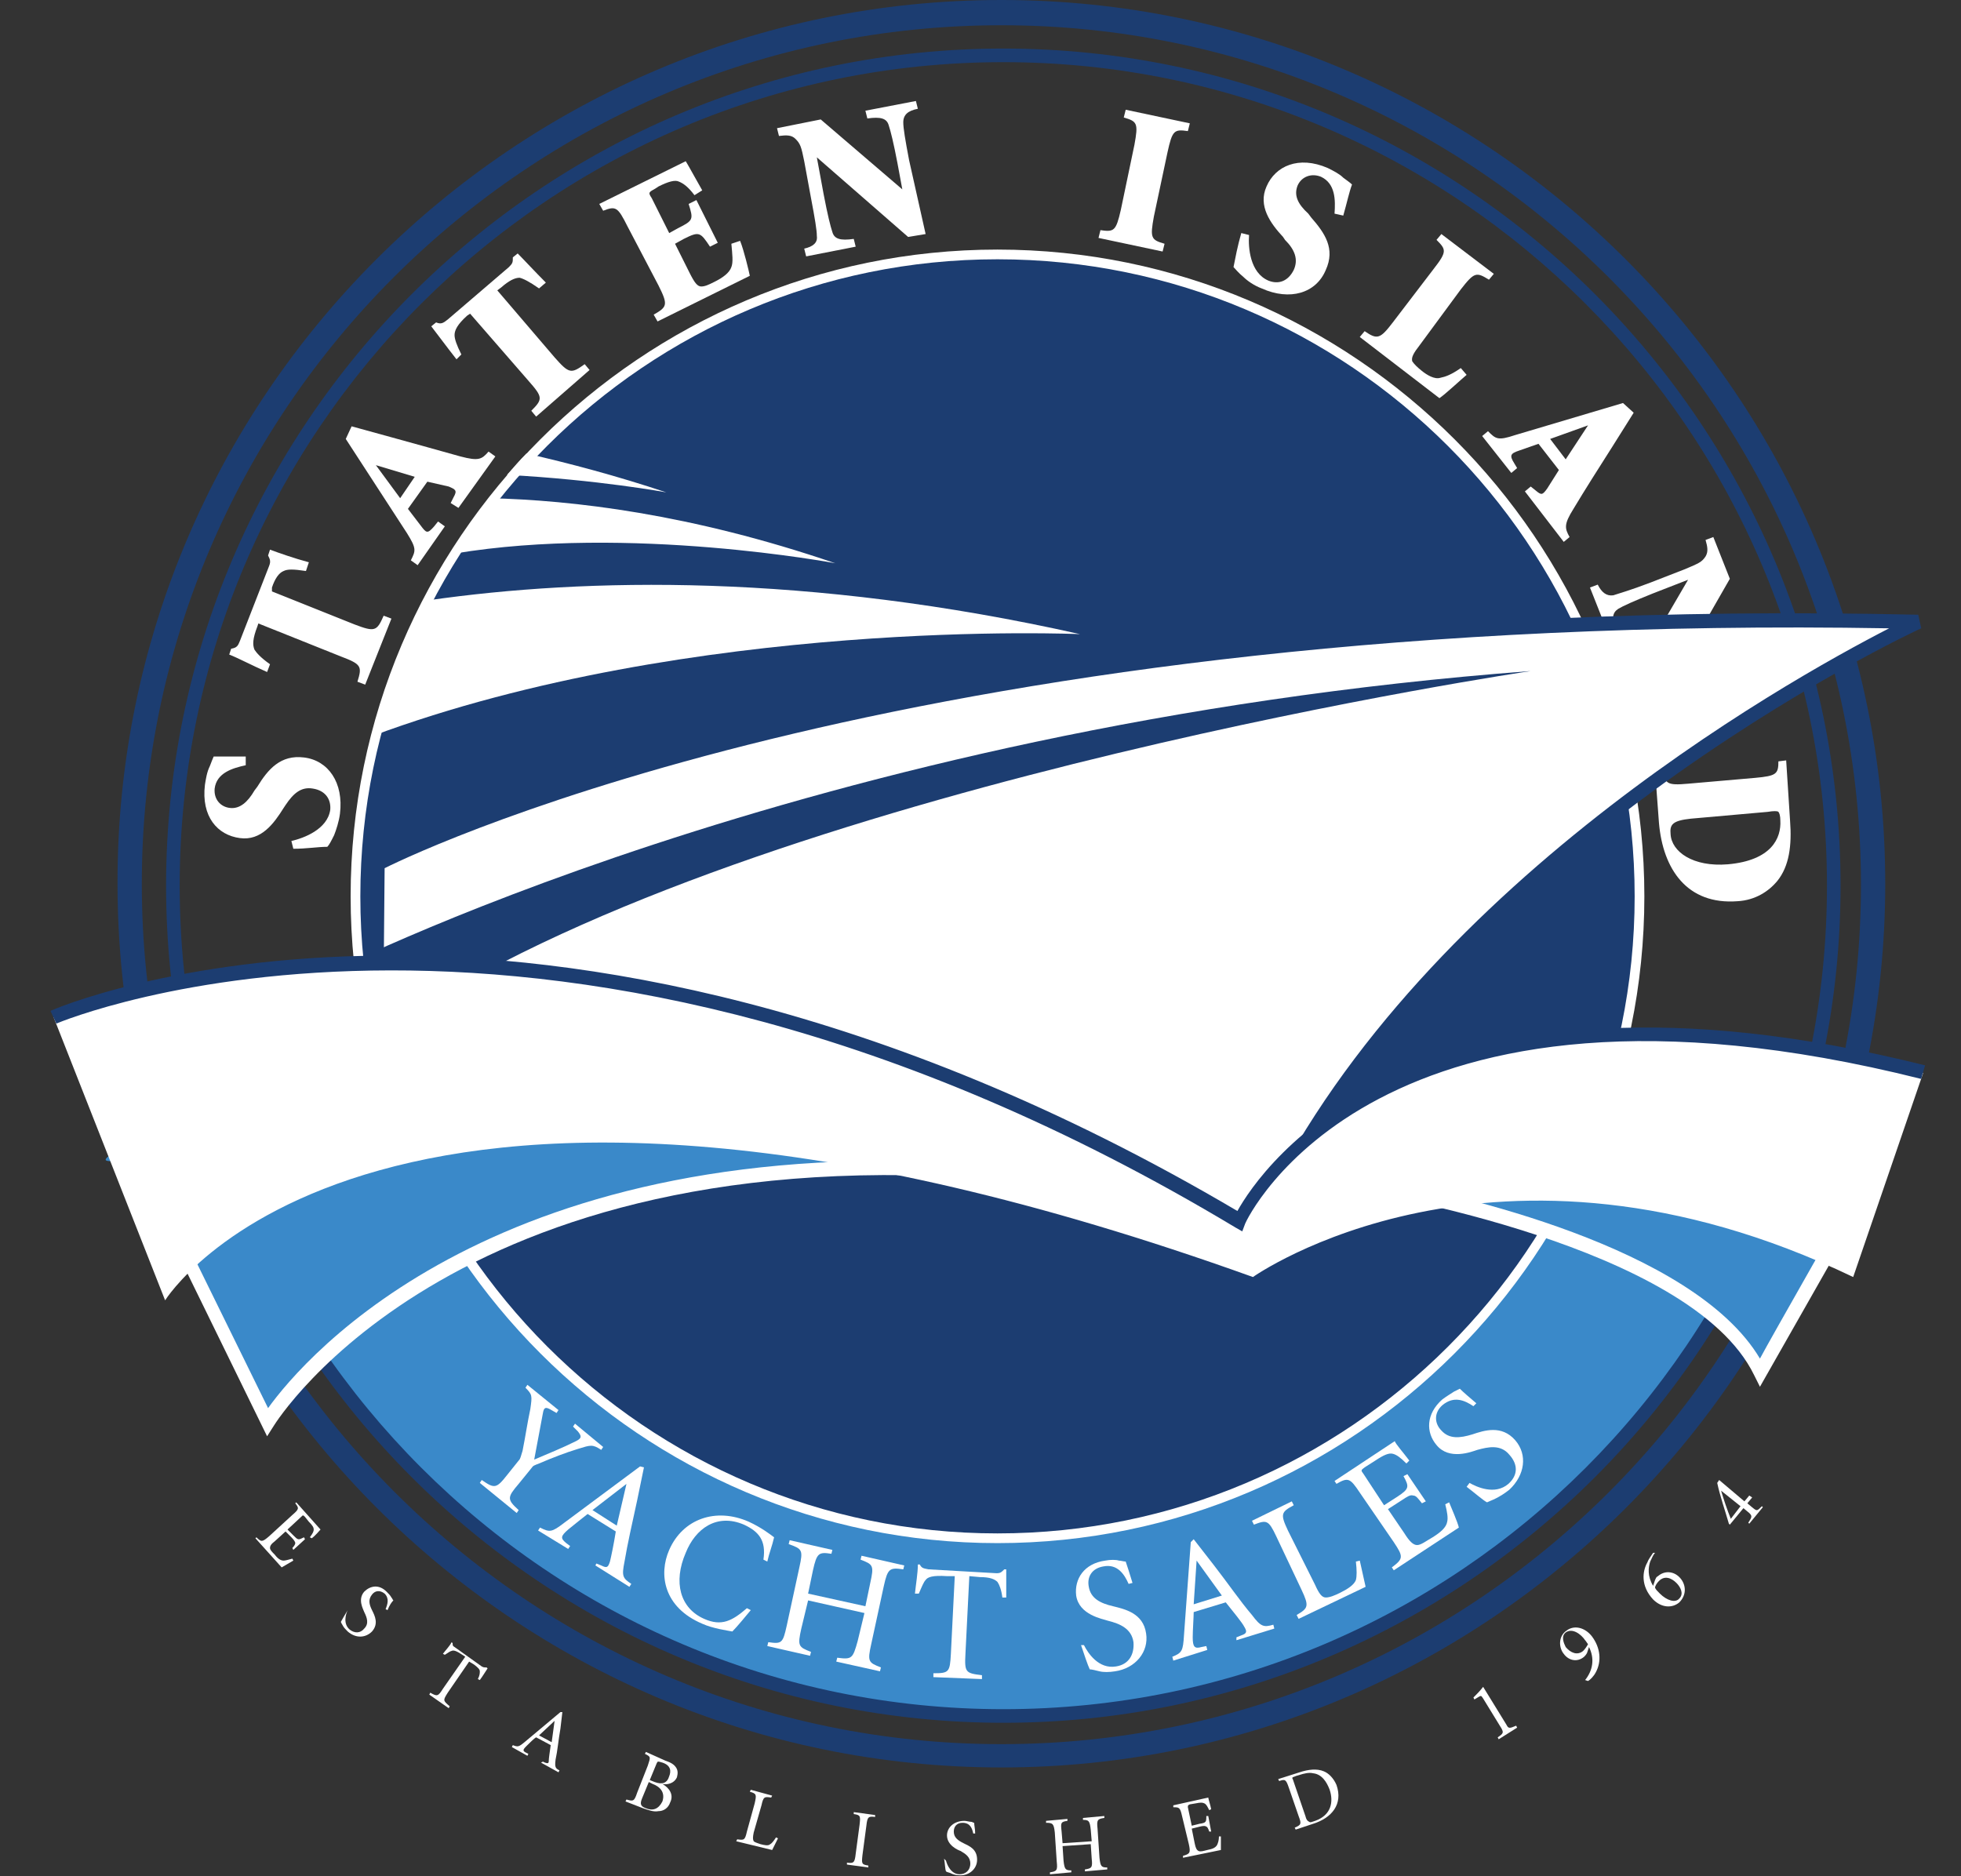 <svg version="1.1" id="Layer_1" xmlns="http://www.w3.org/2000/svg" xmlns:xlink="http://www.w3.org/1999/xlink" x="0px" y="0px" viewBox="0 0 201.9 193.2" style="enable-background:new 0 0 201.9 193.2;" xml:space="preserve" width="100%" height="100%" preserveAspectRatio="none"><rect x="0" y="0" width="201.9" height="193.2" fill="#333333" stroke="none"/><style type="text/css"> .st0{fill:#FFFFFF;} .st1{fill-rule:evenodd;clip-rule:evenodd;fill:#3A89C9;} .st2{fill-rule:evenodd;clip-rule:evenodd;fill:#1C3D71;} .st3{fill-rule:evenodd;clip-rule:evenodd;fill:#FFFFFF;} .st4{fill-rule:evenodd;clip-rule:evenodd;fill:#211259;} </style><path class="st0" d="M57.1,36.8c1.5,1.7,1.7,1.7,3.1,0.7l0.5,0.6l-5.5,4.8l-0.5-0.6c1.2-1.2,1.2-1.4-0.3-3.1l-6-6.9l-0.3,0.2 c-1,0.9-1.3,1.5-1.3,2c0,0.4,0.2,1,0.7,2L47,37c-1.1-1.4-1.9-2.5-2.6-3.4l0.5-0.4c0.5,0.2,0.7,0.1,1.2-0.3l6.3-5.4 c0.4-0.4,0.4-0.5,0.4-1l0.5-0.4c0.6,0.6,1.8,1.9,2.9,3l-0.7,0.6c-1-0.7-1.6-1-2-1.1c-0.5,0-1.1,0.3-1.9,1l-0.4,0.3L57.1,36.8z"/><path class="st0" d="M64.6,23.3c-1-2-1.2-2.1-2.5-1.6L61.7,21l8.9-4.4c0.2,0.3,0.9,1.6,1.7,3l-0.8,0.5c-0.6-0.8-1.1-1.2-1.6-1.4 c-0.4-0.2-1.1,0-2.1,0.5l-0.3,0.2c-0.7,0.4-0.8,0.4-0.4,1l1.8,3.6l0.9-0.5c1.6-0.8,1.6-0.9,1.1-2.5l0.8-0.4l2.2,4.4l-0.8,0.4 c-1-1.5-1.1-1.6-2.7-0.8l-0.9,0.5l1.5,3c0.5,1,0.8,1.4,1.2,1.4c0.4,0,0.8-0.2,1.4-0.5c0.8-0.4,1.5-0.9,1.7-1.5 c0.2-0.5,0.1-1.3,0-2.4l0.9-0.3c0.4,1,0.9,3.1,1,3.6l-9.5,4.7l-0.4-0.7c1.4-0.8,1.5-1,0.5-3L64.6,23.3z"/><path class="st0" d="M95.3,24.1l-1.8,0.3l-9.4-8.2l0,0l0.7,3.8c0.4,2.1,0.7,3.3,0.9,3.9c0.2,0.7,0.8,0.9,2.2,0.7l0.2,0.8l-5.1,1 l-0.2-0.8c0.9-0.2,1.4-0.6,1.3-1.3c0-0.6-0.2-1.8-0.6-3.9l-0.7-3.8c-0.3-1.5-0.4-1.8-0.9-2.3c-0.4-0.4-0.9-0.4-1.7-0.3L80,13.2 l4.5-0.9l8.4,7.2l0,0l-0.5-2.7c-0.4-2.1-0.7-3.3-0.9-3.9c-0.2-0.7-0.8-0.9-2.2-0.7l-0.2-0.8l5.2-1l0.2,0.8c-1,0.2-1.5,0.6-1.5,1.4 c0,0.6,0.2,1.8,0.6,3.9L95.3,24.1z"/><path class="st0" d="M118.8,22.3c-0.4,2.2-0.3,2.4,1.1,2.8l-0.2,0.8l-6.6-1.4l0.2-0.8c1.4,0.2,1.6,0.1,2.1-2.1l1.4-6.7 c0.4-2.2,0.3-2.4-1.1-2.8l0.2-0.8l6.6,1.4l-0.2,0.8c-1.4-0.2-1.6-0.1-2.1,2.2L118.8,22.3z"/><path class="st0" d="M128.6,24.2c-0.1,1.3,0.1,3.9,2,4.7c1,0.4,2,0.1,2.6-1.1c0.5-1.1,0.1-2.1-0.9-3.1l-0.2-0.3 c-1.3-1.4-2.6-3.2-1.7-5.2c0.9-2.1,3.3-3.2,6.3-1.9c0.6,0.3,1.2,0.6,1.6,1c0.4,0.3,0.7,0.5,0.9,0.7c-0.3,0.8-0.5,1.8-0.9,3.2 l-0.9-0.2c0.1-1.4,0.1-3.1-1.4-3.8c-1-0.4-2,0-2.4,0.9c-0.4,1,0,1.9,1.1,2.9l0.3,0.4c1.4,1.6,2.5,3.2,1.5,5.4 c-1,2.4-3.7,3.2-6.6,1.9c-0.8-0.3-1.5-0.8-1.9-1.2c-0.5-0.4-0.8-0.8-1-1c0.2-1,0.4-2.1,0.8-3.5L128.6,24.2z"/><path class="st0" d="M146.2,35.5c-0.7,0.9-0.9,1.3-0.8,1.7c0.2,0.3,0.5,0.6,1,1s1.3,0.9,1.9,0.7c0.5-0.1,1.1-0.3,2.1-1l0.6,0.7 c-0.6,0.5-2.2,2-2.8,2.4l-8.2-6.3l0.5-0.6c1.3,0.9,1.6,0.8,2.9-0.9l4.2-5.5c1.4-1.8,1.3-2,0.3-3l0.5-0.6l5.4,4.1l-0.5,0.6 c-1.3-0.8-1.5-0.8-2.9,1L146.2,35.5z"/><path class="st0" d="M157.6,50.1l0.5,0.4c0.6,0.5,0.7,0.5,1.2-0.2l1.2-1.9l-2.1-2.7l-2,0.7c-0.9,0.3-1,0.5-0.5,1.3l0.3,0.5l-0.6,0.5 l-3-3.8l0.6-0.5c0.8,0.8,1,1,2.8,0.4l11.1-3.3l1.1,1L166,46c-1.4,2.2-2.8,4.4-4,6.4c-1,1.6-0.9,2-0.4,2.9l-0.6,0.5l-4-5.2 L157.6,50.1z M159.6,45.2l1.6,2.1l2.3-3.5l0,0L159.6,45.2z"/><path class="st0" d="M168.2,72.2l-0.7-1.7l6.3-10.8l0,0l-3.6,1.4c-2,0.8-3.1,1.3-3.6,1.6c-0.6,0.4-0.7,1-0.2,2.3l-0.8,0.3l-1.9-4.8 l0.8-0.3c0.4,0.8,0.9,1.2,1.6,1.1c0.6-0.2,1.7-0.5,3.8-1.3l3.6-1.4c1.4-0.6,1.7-0.7,2.1-1.3c0.3-0.5,0.2-1,0-1.7l0.8-0.3l1.7,4.3 l-5.5,9.6l0,0l2.6-1c2-0.8,3.1-1.3,3.6-1.6c0.6-0.4,0.7-1,0.2-2.3l0.8-0.3l2,4.9l-0.8,0.3c-0.4-0.9-0.9-1.3-1.6-1.2 c-0.6,0.2-1.7,0.5-3.8,1.3L168.2,72.2z"/><path class="st0" d="M184.3,84.5c0.2,2.6-0.1,4.7-1.3,6.2c-0.9,1.1-2.3,2-4.1,2.1c-5.2,0.4-7.7-3.3-8.1-8.1l-0.4-5.4l0.8-0.1 c0.2,1.5,0.4,1.7,2.6,1.5l6.9-0.6c2.2-0.2,2.4-0.4,2.4-1.7l0.8-0.1L184.3,84.5z M174.1,84.3c-1.9,0.2-2.2,0.6-2.1,1.6 c0.1,1.8,2.3,3.4,5.9,3.1c4.5-0.4,5.5-2.7,5.4-4.5c0-0.5-0.1-0.8-0.2-0.9c-0.1-0.1-0.5-0.1-1.1,0L174.1,84.3z"/><path class="st1" d="M24,122.9c12.7,31.4,43.5,53.8,79.3,53.8c35.9,0,66.7-22.3,79.3-53.8C182.6,122.9,24,122.9,24,122.9z"/><g><path class="st2" d="M168.8,92.3c0,36.5-29.6,66.1-66.1,66.1s-66.1-29.6-66.1-66.1s29.6-66.1,66.1-66.1 C139.2,26.2,168.8,55.8,168.8,92.3z"/><path class="st3" d="M36.1,92.3c0,36.7,29.9,66.6,66.6,66.6s66.6-29.9,66.6-66.6s-29.9-66.6-66.6-66.6C66,25.7,36.1,55.6,36.1,92.3 z M37.1,92.3c0-36.2,29.4-65.6,65.6-65.6s65.6,29.4,65.6,65.6s-29.4,65.6-65.6,65.6S37.1,128.4,37.1,92.3z"/></g><g><path class="st0" d="M53.4,152.8c-1.2,1.4-1.2,1.6,0,2.7l-0.2,0.3l-3.8-3.1l0.2-0.3c1.3,0.9,1.5,0.9,2.6-0.5l1.2-1.5 c0.2-0.2,0.2-0.4,0.4-1c0.3-1.5,0.5-2.9,0.8-4.3c0.2-1.4,0.2-1.5-0.5-2.2l0.2-0.3l3.2,2.6l-0.2,0.3l-0.7-0.4 c-0.4-0.2-0.6-0.2-0.7,0.4c-0.3,1.6-0.6,3.2-0.9,4.8c1.4-0.6,2.9-1.2,4.3-1.9c0.6-0.3,0.6-0.5,0.2-1l-0.5-0.5l0.2-0.3l2.9,2.4 l-0.2,0.3c-0.9-0.6-1.1-0.5-2.4-0.1c-1.3,0.4-2.6,0.9-4,1.5c-0.5,0.2-0.6,0.2-0.8,0.5L53.4,152.8z"/><path class="st0" d="M61.4,161l0.5,0.2c0.6,0.3,0.7,0.2,0.9-0.4c0.1-0.4,0.4-1.8,0.6-3.1l-2.9-1.8c-0.4,0.3-1.5,1.2-2,1.6 c-0.8,0.7-0.8,0.9-0.2,1.4l0.4,0.3l-0.2,0.3l-3.1-1.9l0.2-0.3c1,0.5,1.2,0.5,2.5-0.5l7.8-5.8l0.4,0.1l-0.7,3.4 c-0.5,2.3-1,4.5-1.3,6.3c-0.3,1.5-0.2,1.7,0.7,2.3l-0.2,0.3l-3.5-2.2L61.4,161z M61,155.5l2.5,1.6l1-4.3l0,0L61,155.5z"/><path class="st0" d="M78.6,160.6c0.3-2-0.5-2.9-2-3.6c-2.8-1.2-5,0.4-6,2.9c-1.3,3-0.6,5.7,1.9,6.8c1.8,0.8,2.9,0.2,4.4-1.1 l0.4,0.2c-0.5,0.6-1.4,1.7-1.9,2.2c-0.5-0.1-2-0.3-3.1-0.8c-4-1.7-4.5-5.1-3.4-7.6c1.4-3.2,4.8-4.4,8.2-2.9 c1.3,0.6,2.2,1.3,2.6,1.6c-0.2,0.9-0.5,1.6-0.7,2.5L78.6,160.6z"/><path class="st0" d="M89.1,165.4l0.5-2.4c0.4-1.8,0.3-1.9-1-2.4l0.1-0.4l4.4,1l-0.1,0.4c-1.4-0.2-1.6-0.1-2,1.7l-1.3,6 c-0.4,1.8-0.3,1.9,1,2.4l-0.1,0.4l-4.5-1l0.1-0.4c1.5,0.2,1.6,0.1,2.1-1.7l0.7-2.9l-5.8-1.3l-0.7,2.9c-0.4,1.8-0.3,1.9,1,2.4 l-0.1,0.4l-4.4-1l0.1-0.4c1.4,0.2,1.5,0.1,1.9-1.7l1.3-6c0.4-1.8,0.3-1.9-1.1-2.4l0.1-0.4l4.4,1l-0.1,0.4c-1.3-0.2-1.5-0.1-1.9,1.7 l-0.5,2.4L89.1,165.4z"/><path class="st0" d="M99.4,170.3c-0.1,1.9,0,2,1.7,2.2v0.4l-5-0.2v-0.4c1.6,0,1.7-0.1,1.8-2l0.4-8h-0.8c-1.5-0.1-2,0.1-2.2,0.4 c-0.2,0.2-0.4,0.7-0.7,1.4h-0.4c0.1-1,0.3-2.1,0.3-3h0.2c0.2,0.4,0.4,0.4,0.9,0.5l7,0.4c0.4,0,0.5-0.1,0.8-0.4h0.2c0,0.7,0,2,0,2.9 h-0.4c-0.1-0.8-0.3-1.3-0.5-1.6c-0.3-0.3-0.8-0.5-1.8-0.5l-1.1-0.1L99.4,170.3z"/><path class="st0" d="M111.6,169.4c0.4,0.8,1.5,2.5,3.3,2.2c1.3-0.2,1.9-1.2,1.8-2.5c-0.2-1.4-1.4-1.9-2.6-2.2 c-0.6-0.2-3-0.6-3.3-2.6c-0.2-1.7,0.8-3.3,3-3.6c0.5-0.1,1.1-0.1,1.4,0c0.2,0,0.5,0.1,0.7,0.1c0.2,0.6,0.4,1.2,0.7,2.2l-0.4,0.1 c-0.4-0.9-1.1-2.1-2.6-1.8c-1.2,0.2-1.7,1.1-1.5,2.1c0.2,1.2,1.2,1.7,2.5,2c1.2,0.3,3.1,0.7,3.4,2.8c0.3,1.9-1.1,3.6-3.2,3.9 c-0.6,0.1-1.2,0.1-1.6,0s-0.8-0.2-1-0.2c-0.2-0.4-0.6-1.6-0.9-2.5H111.6z"/><path class="st0" d="M127.3,168.6l0.5-0.2c0.6-0.2,0.6-0.4,0.3-0.9c-0.2-0.4-1.1-1.5-1.9-2.5l-3.3,1c0,0.5-0.1,1.9-0.1,2.6 c0,1,0.2,1.2,0.9,1l0.5-0.1l0.1,0.4l-3.5,1.1l-0.1-0.4c1-0.4,1.1-0.6,1.2-2.2l0.7-9.6l0.3-0.3l2.1,2.7c1.4,1.8,2.7,3.7,3.9,5.1 c0.9,1.2,1.2,1.3,2.2,1l0.1,0.4l-3.9,1.2L127.3,168.6z M122.9,165.2l2.9-0.9l-2.6-3.6l0,0L122.9,165.2z"/><path class="st0" d="M135.4,163.2c0.4,0.9,0.7,1.3,1.1,1.3c0.4,0,0.9-0.2,1.5-0.5c0.8-0.4,1.4-0.8,1.6-1.3c0.1-0.4,0.1-1,0-1.9 l0.4-0.1c0.1,0.5,0.5,2.2,0.6,2.7l-6.9,3.3l-0.2-0.4c1.2-0.7,1.3-0.9,0.5-2.6l-2.6-5.5c-0.8-1.7-1-1.7-2.3-1.2l-0.2-0.4l4.1-2 l0.2,0.4c-1.3,0.7-1.4,0.9-0.6,2.6L135.4,163.2z"/><path class="st0" d="M143.5,158.8c1,1.5,1,1.7-0.2,2.6l0.2,0.3l6.7-4.4c-0.1-0.5-0.8-2.1-1-2.6l-0.4,0.2c0.2,0.8,0.3,1.4,0.2,1.8 c-0.1,0.6-0.7,1.1-1.5,1.6c-0.7,0.4-1.2,0.8-1.6,0.8c-0.4,0-0.8-0.4-1.3-1.2l-1.7-2.5l1.4-0.9c0.6-0.4,0.9-0.6,1.2-0.5 c0.3,0,0.5,0.3,0.9,0.8l0.4-0.2l-1.9-2.8l-0.4,0.2c0.6,1.1,0.6,1.3-0.6,2.1l-1.4,0.9l-2.1-3.2c-0.3-0.4-0.3-0.4,0.1-0.7l1.1-0.7 c0.9-0.6,1.4-0.8,1.8-0.7c0.4,0.1,0.8,0.4,1.4,1l0.3-0.3c-0.6-0.8-1.4-1.7-1.5-2l-6.2,4.1l0.2,0.3c1.2-0.7,1.4-0.6,2.4,0.9 L143.5,158.8z"/><path class="st0" d="M151.3,152.7c0.7,0.4,2.6,1.3,4,0.1c1-0.9,1-2,0.1-3c-0.9-1.1-2.2-0.8-3.3-0.5c-0.6,0.2-2.9,1.1-4.2-0.5 c-1.1-1.3-1.1-3.2,0.6-4.7c0.4-0.3,0.9-0.6,1.2-0.8c0.2-0.1,0.4-0.2,0.6-0.3c0.4,0.4,1,0.9,1.7,1.5l-0.3,0.3 c-0.9-0.6-2-1.1-3.2-0.1c-0.9,0.8-0.8,1.9-0.1,2.6c0.8,0.9,1.9,0.8,3.2,0.4c1.2-0.4,3-1,4.4,0.6c1.3,1.5,1,3.6-0.6,5.1 c-0.5,0.4-1,0.7-1.4,0.9s-0.7,0.3-0.9,0.4c-0.4-0.2-1.3-1-2.1-1.6L151.3,152.7z"/></g><path class="st2" d="M103.1,0c50.1,0,91,40.9,91,91s-40.9,91-91,91s-91-40.9-91-91C12,40.9,52.9,0,103.1,0L103.1,0z M103.1,2.6 c48.7,0,88.5,39.7,88.5,88.5s-39.7,88.5-88.5,88.5S14.6,139.7,14.6,91S54.3,2.6,103.1,2.6L103.1,2.6z"/><g><path class="st2" d="M17.1,91.2c0,47.5,38.7,86.2,86.2,86.2s86.2-38.7,86.2-86.2S150.8,5,103.3,5S17.1,43.7,17.1,91.2z M18.5,91.2 c0-46.7,38-84.8,84.8-84.8c46.7,0,84.8,38,84.8,84.8s-38,84.8-84.8,84.8S18.5,137.9,18.5,91.2z"/></g><g><path class="st1" d="M27.5,146.4c0,0,18.7-31.6,79-25.4c0,0-49.3-20.6-77.6-9.6s-14.8,7.7-14.8,7.7L27.5,146.4z"/><path class="st3" d="M28.7,110.8c-18.9,7.4-16.9,6.8-16.6,7.7c0.2,0.6-1.2,2.1,1.7,1.4c0.5,1,13.7,28,13.7,28l0.7-1.1 c0.2-0.3,19.2-31.1,78.3-25l0.3-1.4C104.8,119.5,56.9,99.8,28.7,110.8z M29.2,112.1c22.7-8.8,59.6,3.1,72.4,7.8 c-50.2-3.6-70.2,19.8-74,25.1c-1-2-13.1-26.7-13.1-26.7s-0.3,0.1-0.5,0.1C16.4,117.3,20.8,115.4,29.2,112.1z"/></g><g><path class="st1" d="M140.5,122c0,0,34,5.4,40.7,19.3l11.8-20.7C193,120.6,157.3,110,140.5,122z"/><path class="st3" d="M140.1,121.4l-1.4,1l1.7,0.3c0.3,0.1,33.7,5.5,40.2,18.9l0.6,1.2l12.9-22.7l-0.9-0.3 C191.7,119.4,156.9,109.3,140.1,121.4z M191.9,121c-0.8,1.4-9.7,17-10.7,18.9c-6.9-11.6-31.6-17-38.7-18.3 C157.8,112.5,186.6,119.6,191.9,121z"/></g><g><path class="st3" d="M129,128.2c0,0,19.1-49.8,63.2-62.7c0,0-114.4,6.7-164.2,46.3C28,111.7,86.9,107.4,129,128.2z"/><path class="st4" d="M27.7,111.4l-1.1,0.9l1.5-0.1c0.6,0,59.3-4.1,100.8,16.4l0.4,0.2l0.2-0.5c0.2-0.5,19.6-49.7,62.9-62.4 l-0.1-0.9C191,65.1,77,72.1,27.7,111.4z M188.5,66.2c-39.2,13.7-57.8,56.7-59.8,61.4c-38-18.6-89.9-16.9-99.3-16.4 C74.1,76.9,168.7,67.8,188.5,66.2z"/></g><g><path class="st3" d="M38.9,89c0,0,51.8-27.3,158.6-25c0,0-51.2,23.5-68.5,64.2c0,0-57.8-32.6-90.3-14.4L38.9,89z"/><path class="st2" d="M38.5,88.3l-0.4,0.2L37.9,115l1.1-0.6c31.8-17.8,89.1,14.1,89.7,14.4l0.7,0.4l0.3-0.7 c16.9-40,67.6-63.6,68.1-63.8l-0.3-1.4C91.8,60.9,39,88.1,38.5,88.3z M194.5,64.7c-10.7,5.5-50.7,27.8-65.8,62.5 c-6.4-3.4-58.4-30.5-89.3-14.6c0-2.1,0.2-22.4,0.2-23.2C44.2,87.1,95.6,63,194.5,64.7z"/></g><path class="st2" d="M33,100.6c0,0,50-25.9,124.6-31.5c0,0-75.9,11.2-113.3,34.2L33,100.6z"/><path class="st3" d="M190.8,131.5c-36.9-17.7-61.8,0-61.8,0C38.5,99,17,133.9,17,133.9L5.5,104.7c0,0,50.3-22,122.1,21.1 c0,0,12.9-29.7,70.4-15.3L190.8,131.5z"/><g><path class="st2" d="M39.6,98.4c-21.5,0.1-34.3,5.6-34.4,5.7l0.6,1.3c0.5-0.2,50.8-21.4,121.4,21l0.7,0.4l0.3-0.8 c0.1-0.3,13.4-29,69.6-14.9l0.4-1.4c-52.5-13.1-68.4,10.7-70.8,15C90.3,102.8,59.2,98.3,39.6,98.4z"/></g><path class="st0" d="M46.4,51.8l0.3-0.6c0.4-0.7,0.2-0.8-0.5-1.1L44,49.6l-2,2.8l1.3,1.7c0.6,0.8,0.7,0.9,1.4,0.1l0.4-0.5l0.7,0.5 l-2.8,4l-0.7-0.5c0.5-1,0.6-1.2-0.4-2.8l-6.3-9.7l0.6-1.3l4,1.1c2.5,0.7,5.1,1.4,7.2,2c1.9,0.5,2.2,0.3,2.9-0.5L51,47l-3.8,5.3 L46.4,51.8z M41.2,51.3l1.5-2.2l-4-1.2l0,0L41.2,51.3z"/><path class="st0" d="M36.5,64.3c2.1,0.8,2.3,0.7,3-0.9l0.8,0.3l-2.7,6.8l-0.8-0.3c0.5-1.6,0.4-1.8-1.7-2.6l-8.5-3.4l-0.1,0.3 c-0.5,1.3-0.5,1.9-0.3,2.4c0.2,0.3,0.6,0.8,1.6,1.5l-0.3,0.8c-1.6-0.7-2.9-1.4-3.9-1.8l0.2-0.6c0.6-0.1,0.7-0.3,0.9-0.8l3-7.7 c0.2-0.5,0.1-0.7-0.1-1.1l0.2-0.6c0.8,0.3,2.5,0.9,4,1.3l-0.3,0.9c-1.3-0.2-1.9-0.2-2.3,0c-0.5,0.2-0.9,0.8-1.2,1.7l0,0.4L36.5,64.3 z"/><path class="st0" d="M30,86.6c1.3-0.3,3.7-1.2,4-3.2c0.1-1.1-0.5-2-1.8-2.2c-1.2-0.2-2,0.5-2.8,1.7l-0.2,0.3c-1,1.6-2.3,3.4-4.5,3.1 c-2.3-0.3-4-2.2-3.6-5.5c0.1-0.6,0.2-1.3,0.5-1.9c0.2-0.5,0.3-0.8,0.4-1c0.8,0,1.9,0,3.3,0v0.9c-1.4,0.3-3,0.8-3.2,2.4 c-0.1,1.1,0.6,1.9,1.6,2s1.8-0.6,2.5-1.8l0.3-0.4c1.1-1.8,2.4-3.3,4.8-3c2.5,0.3,4.1,2.6,3.7,5.8c-0.1,0.8-0.4,1.7-0.6,2.2 c-0.3,0.6-0.5,1-0.7,1.2c-1,0-2.1,0.2-3.5,0.2L30,86.6z"/><g><path class="st0" d="M30.1,156c0.7-0.6,0.7-0.7,0.3-1.2l0.1-0.1l2.5,2.8c-0.1,0.1-0.5,0.6-0.9,0.9l-0.2-0.1 c0.3-0.4,0.4-0.6,0.4-0.8s-0.1-0.4-0.5-0.8l-0.4-0.5c-0.2-0.2-0.2-0.2-0.4,0l-1.4,1.3l0.6,0.6c0.5,0.5,0.5,0.5,1.1,0.2l0.1,0.2 l-1.2,1.1l-0.1-0.2c0.2-0.2,0.3-0.4,0.3-0.5s-0.1-0.3-0.4-0.6l-0.6-0.6l-1.1,1c-0.4,0.3-0.5,0.5-0.5,0.7s0.2,0.4,0.5,0.7 c0.3,0.4,0.6,0.6,0.9,0.6c0.2,0,0.5-0.1,0.9-0.2l0.1,0.2c-0.2,0.1-1,0.6-1.2,0.7l-2.7-3l0.1-0.1c0.5,0.5,0.6,0.5,1.3-0.1L30.1,156z "/><path class="st0" d="M35.8,165.8c-0.2,0.4-0.5,1.4,0.2,2c0.5,0.4,1.1,0.4,1.5-0.1c0.5-0.5,0.3-1.1,0-1.7c-0.1-0.3-0.7-1.3,0-2.1 c0.6-0.6,1.5-0.8,2.3,0c0.2,0.2,0.4,0.4,0.5,0.6c0.1,0.1,0.1,0.2,0.2,0.3c-0.2,0.2-0.4,0.5-0.6,1l-0.2-0.1c0.2-0.5,0.4-1.1-0.1-1.6 c-0.5-0.4-1-0.3-1.3,0.1c-0.4,0.5-0.3,1,0,1.6s0.7,1.4,0,2.2c-0.7,0.7-1.7,0.7-2.5,0c-0.2-0.2-0.4-0.4-0.5-0.6 c-0.1-0.2-0.2-0.3-0.2-0.4C35.2,166.8,35.5,166.3,35.8,165.8L35.8,165.8z"/><path class="st0" d="M46.1,174.3c-0.5,0.8-0.5,0.8,0.2,1.4l-0.1,0.2l-2-1.4l0.1-0.2c0.7,0.4,0.8,0.4,1.3-0.4l2.3-3.3l-0.3-0.2 c-0.6-0.4-0.9-0.5-1.1-0.4c-0.1,0-0.4,0.2-0.7,0.4l-0.2-0.1c0.3-0.4,0.7-0.8,0.9-1.2l0.1,0.1c0,0.2,0,0.3,0.2,0.4l2.8,2 c0.2,0.1,0.2,0.1,0.5,0.1l0.1,0.1c-0.2,0.3-0.5,0.8-0.8,1.2l-0.2-0.1c0.2-0.4,0.2-0.6,0.2-0.8s-0.2-0.4-0.6-0.7l-0.5-0.3 L46.1,174.3z"/><path class="st0" d="M55.9,181.4l0.2,0.1c0.3,0.1,0.4,0.1,0.4-0.2c0-0.2,0.1-0.9,0.2-1.6l-1.5-0.8c-0.2,0.1-0.7,0.6-1,0.9 c-0.4,0.4-0.4,0.5,0,0.7l0.2,0.1l-0.1,0.2l-1.6-0.9l0.1-0.2c0.5,0.2,0.6,0.2,1.2-0.3l3.7-3.1h0.2l-0.2,1.7 c-0.2,1.1-0.3,2.3-0.5,3.2c-0.1,0.8,0,0.9,0.4,1.1l-0.1,0.2l-1.8-1L55.9,181.4z M55.5,178.7l1.3,0.7l0.3-2.2l0,0L55.5,178.7z"/><path class="st0" d="M68.5,181.3c0.6,0.2,0.9,0.4,1.1,0.7s0.2,0.6,0.1,1c-0.3,0.7-1.1,0.8-1.5,0.7l0,0c0.7,0.4,1.2,1.1,0.8,1.9 c-0.2,0.6-0.7,0.9-1.2,0.9c-0.5,0.1-1-0.1-1.6-0.3l-1.8-0.7l0.1-0.2c0.7,0.2,0.8,0.2,1.1-0.7l1.1-2.8c0.3-0.9,0.3-0.9-0.3-1.2 l0.1-0.2L68.5,181.3z M66.8,183.5l-0.7,1.7c-0.2,0.5-0.2,0.8,0.4,1c0.7,0.3,1.3,0.1,1.7-0.7c0.3-0.9-0.2-1.5-1-1.8L66.8,183.5z M66.9,183.3l0.5,0.2c0.8,0.3,1.3,0.1,1.5-0.6c0.2-0.5,0.2-1.1-0.7-1.4c-0.3-0.1-0.4-0.1-0.4-0.1c-0.1,0-0.1,0-0.2,0.2L66.9,183.3z "/><path class="st0" d="M77.6,188.7c-0.1,0.5-0.1,0.7,0,0.9c0.1,0.1,0.4,0.2,0.7,0.3c0.4,0.1,0.8,0.2,1,0c0.2-0.1,0.4-0.4,0.6-0.7 l0.2,0.1c-0.1,0.2-0.5,1-0.6,1.2l-3.7-0.9l0.1-0.2c0.7,0.1,0.8,0.1,1-0.8l0.8-2.9c0.2-0.9,0.2-1-0.5-1.2l0.1-0.2l2.2,0.6l-0.1,0.2 c-0.7-0.1-0.8-0.1-1,0.8L77.6,188.7z"/><path class="st0" d="M88.8,191c-0.1,0.9-0.1,1,0.6,1.1v0.2l-2.2-0.3v-0.2c0.7,0.1,0.8,0,0.9-0.9l0.4-3c0.1-0.9,0.1-1-0.6-1.1v-0.2 l2.2,0.3v0.2c-0.7-0.1-0.8,0-0.9,0.9L88.8,191z"/><path class="st0" d="M97.4,191.6c0.1,0.4,0.5,1.4,1.4,1.4c0.6,0,1.1-0.4,1.1-1.1c0-0.7-0.5-1-1-1.3c-0.3-0.1-1.4-0.6-1.4-1.6 c0-0.8,0.7-1.5,1.8-1.5c0.2,0,0.5,0.1,0.7,0.1c0.1,0,0.2,0.1,0.3,0.1c0,0.3,0.1,0.6,0.1,1.1h-0.2c-0.1-0.5-0.3-1.1-1.1-1.1 c-0.6,0-0.9,0.4-0.9,0.9c0,0.6,0.4,0.9,1,1.2s1.4,0.6,1.4,1.7c0,1-0.9,1.7-1.9,1.6c-0.3,0-0.6-0.1-0.8-0.2 c-0.2-0.1-0.4-0.1-0.5-0.2c-0.1-0.2-0.1-0.8-0.2-1.3L97.4,191.6z"/><path class="st0" d="M112.4,189.6l-0.1-1.2c-0.1-0.9-0.2-1-0.8-1v-0.2l2.2-0.2v0.2c-0.7,0.1-0.8,0.2-0.7,1.1l0.2,3 c0.1,0.9,0.2,1,0.8,1v0.2l-2.3,0.2v-0.2c0.7-0.1,0.8-0.2,0.7-1.1l-0.1-1.5l-2.9,0.2l0.1,1.5c0.1,0.9,0.2,1,0.8,1v0.2l-2.2,0.2v-0.2 c0.7-0.1,0.8-0.2,0.7-1.1l-0.2-3c-0.1-0.9-0.2-1-0.9-1v-0.2l2.2-0.2v0.2c-0.7,0.1-0.7,0.2-0.6,1.1l0.1,1.2L112.4,189.6z"/><path class="st0" d="M121.7,187c-0.2-0.9-0.3-0.9-0.9-0.9v-0.2l3.6-0.8c0,0.1,0.2,0.7,0.3,1.2l-0.2,0.1c-0.2-0.4-0.3-0.6-0.5-0.7 c-0.2-0.1-0.4-0.1-0.9,0l-0.6,0.1c-0.2,0.1-0.2,0.1-0.2,0.3l0.4,1.9l0.8-0.2c0.7-0.1,0.7-0.2,0.7-0.8h0.2l0.3,1.6h-0.2 c-0.1-0.3-0.2-0.5-0.3-0.5c-0.1-0.1-0.3-0.1-0.7,0l-0.8,0.2l0.3,1.5c0.1,0.5,0.2,0.7,0.4,0.8c0.2,0.1,0.5,0,0.9-0.1 c0.5-0.1,0.8-0.2,1-0.5c0.1-0.2,0.2-0.5,0.2-0.9h0.2c0,0.2,0,1.1,0,1.4l-3.9,0.8v-0.2c0.7-0.2,0.8-0.3,0.6-1.2L121.7,187z"/><path class="st0" d="M133.8,182.5c0.9-0.3,1.8-0.4,2.5-0.1c0.5,0.2,1,0.7,1.3,1.4c0.7,2-0.5,3.4-2.4,4l-1.8,0.6l-0.1-0.2 c0.7-0.3,0.7-0.4,0.4-1.2l-1-2.9c-0.3-0.9-0.4-0.9-1-0.7l-0.1-0.2L133.8,182.5z M134.4,187c0.1,0.4,0.2,0.5,0.4,0.6 c0.1,0.1,0.3,0,0.6-0.1c1.7-0.6,1.9-2,1.5-3.2c-0.3-0.8-0.8-1.6-1.7-1.7c-0.4-0.1-0.9,0-1.5,0.2c-0.4,0.1-0.5,0.2-0.6,0.2 c0,0-0.1,0.1,0,0.2L134.4,187z"/><path class="st0" d="M151.7,174.8c0.3-0.3,0.7-0.7,1-1.1l2.4,3.9c0.2,0.4,0.3,0.4,1,0.1l0.1,0.2l-1.9,1.2l-0.1-0.2 c0.6-0.4,0.6-0.5,0.4-0.9l-1.9-3.1c-0.2-0.3-0.2-0.3-0.4-0.2l-0.5,0.3L151.7,174.8z"/><path class="st0" d="M163.2,173c0.8-1,1-2.2,0.4-3.4l-0.2,0.6c-0.1,0.2-0.2,0.3-0.3,0.4c-0.7,0.6-1.6,0.4-2.1-0.3 c-0.5-0.6-0.6-1.8,0.3-2.4c0.8-0.6,1.9-0.3,2.6,0.6c0.9,1.2,1,2.6,0.4,3.7c-0.2,0.4-0.6,0.8-0.8,0.9L163.2,173z M161.2,169.6 c0.5,0.6,1.2,0.9,1.8,0.4c0.2-0.2,0.4-0.5,0.5-0.7c-0.1-0.1-0.2-0.3-0.3-0.4c-0.4-0.6-1.3-1.3-2-0.8 C160.7,168.5,161,169.2,161.2,169.6z"/><path class="st0" d="M170.4,159.9c-0.2,0.2-0.3,0.5-0.5,0.9c-0.2,0.6-0.3,1.5,0.3,2.5l0.2-0.6c0.1-0.2,0.1-0.3,0.3-0.4 c0.7-0.6,1.6-0.5,2.2,0.1c0.7,0.7,0.8,1.8,0,2.6c-0.7,0.6-1.8,0.6-2.7-0.3c-1.3-1.4-1.1-2.9-0.6-3.8c0.1-0.3,0.4-0.7,0.6-1H170.4z M172.6,163c-0.5-0.5-1.2-0.8-1.8-0.2c-0.2,0.2-0.4,0.5-0.4,0.7c0.1,0.2,0.2,0.3,0.5,0.6c0.7,0.7,1.6,1,2,0.5 C173.4,164.1,173,163.4,172.6,163z"/><path class="st0" d="M178,156.9c-0.4-1.4-0.9-2.8-1.2-4.2l0.2-0.3l2.6,2.2l0.5-0.6l0.3,0.2l-0.5,0.6l0.6,0.5 c0.4,0.3,0.4,0.3,0.9-0.2l0.1,0.1l-1.4,1.7l-0.1-0.1c0.4-0.6,0.4-0.7,0.1-1l-0.6-0.5l-1.4,1.7L178,156.9z M179.2,155.1l-2-1.6l0,0 c0.3,1,0.6,1.9,1,2.9L179.2,155.1z"/></g><path class="st3" d="M44.2,61.8c-3,6-5.1,11.6-5.9,14c33.1-12.3,72.9-10.5,72.9-10.5C83.1,59,60.3,59.5,44.2,61.8z"/><path class="st3" d="M50.4,51.3c-1.3,1.8-2.5,3.7-3.6,5.7c18-3,39.2,1,39.2,1C71.1,52.9,58.9,51.5,50.4,51.3z"/><path class="st3" d="M54.2,46.7c-0.7,0.7-1.3,1.4-2,2.2c9.4,0.5,16.4,1.8,16.4,1.8C63.5,49,58.6,47.7,54.2,46.7z"/></svg>
